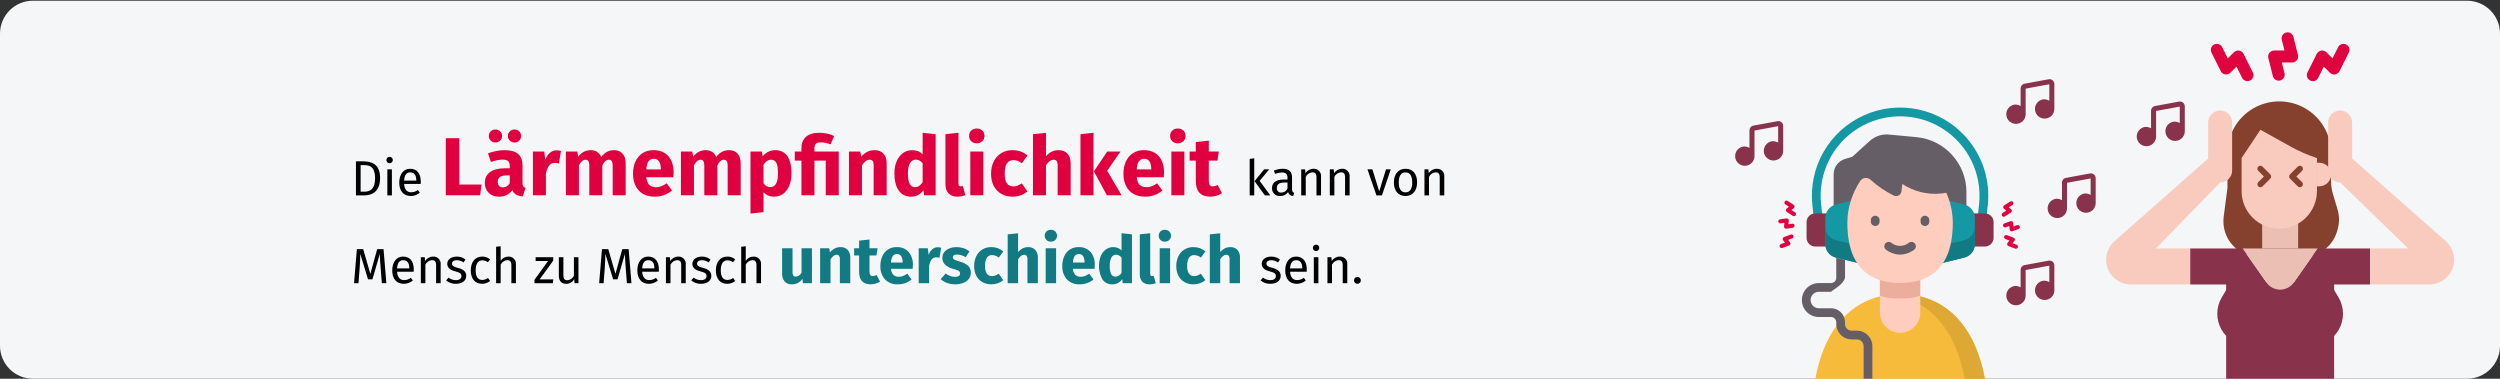 <?xml version="1.0" encoding="UTF-8"?>
<svg xmlns="http://www.w3.org/2000/svg" xmlns:xlink="http://www.w3.org/1999/xlink" width="911px" height="138px" viewBox="0 0 911 138" version="1.1">
  <rect x="0" y="0" width="911" height="138" fill="#333333" stroke="none"/>
  <title>laermbelastung-individuelle-laermbelastung</title>
  <g id="Page-1" stroke="none" stroke-width="1" fill="none" fill-rule="evenodd">
    <g id="vorlage" transform="translate(1, -51323)" fill-rule="nonzero">
      <g id="laermbelastung-individuelle-laermbelastung" transform="translate(-1, 51323.261)">
        <path d="M911,12 L911,125.743 C911,132.37 905.627,137.741 899,137.743 L12,137.743 C8.817,137.743 5.764,136.48 3.514,134.229 C1.263,131.979 0,128.926 0,125.743 L0,12 C0,8.817 1.263,5.764 3.514,3.514 C5.764,1.263 8.817,0 12,0 L899,0 C905.627,0.002 911,5.373 911,12 L911,12 Z" id="Path" fill="#F5F6F7"></path>
        <g id="Group" transform="translate(129.016, 45.895)">
          <path d="M9.489,18.781 C9.489,23.841 6.338,25.046 3.655,25.046 L0.685,25.046 L0.685,12.641 L3.277,12.641 C6.446,12.641 9.489,13.631 9.489,18.781 Z M2.394,14.009 L2.394,23.695 L3.781,23.695 C5.726,23.695 7.67,22.867 7.67,18.78 C7.67,14.585 5.636,14.009 3.655,14.009 L2.394,14.009 Z" id="Shape" fill="#010000"></path>
          <path d="M14.112,12.136 C14.123,12.607 13.849,13.039 13.417,13.228 C12.985,13.417 12.482,13.326 12.143,12.998 C11.804,12.669 11.698,12.169 11.873,11.732 C12.048,11.294 12.471,11.006 12.942,11.002 C13.252,10.983 13.555,11.095 13.778,11.311 C14,11.526 14.122,11.826 14.112,12.136 L14.112,12.136 Z M13.789,25.046 L12.132,25.046 L12.132,15.557 L13.789,15.557 L13.789,25.046 Z" id="Shape" fill="#010000"></path>
          <path d="M24.284,20.869 L18.234,20.869 C18.396,23.066 19.422,23.911 20.791,23.911 C21.682,23.918 22.551,23.627 23.257,23.083 L23.977,24.073 C23.046,24.845 21.874,25.265 20.665,25.262 C18.018,25.262 16.469,23.407 16.469,20.4 C16.469,17.447 17.964,15.34 20.413,15.34 C22.969,15.34 24.32,17.123 24.32,20.022 C24.32,20.347 24.302,20.653 24.284,20.869 Z M22.681,19.536 C22.681,17.682 21.943,16.656 20.449,16.656 C19.188,16.656 18.36,17.538 18.234,19.645 L22.681,19.645 L22.681,19.536 Z" id="Shape" fill="#010000"></path>
          <path d="M328.029,25.046 L326.373,25.046 L326.373,11.74 L328.029,11.542 L328.029,25.046 Z M329.992,19.752 L333.882,25.046 L331.902,25.046 L328.139,19.861 L331.632,15.557 L333.486,15.557 L329.992,19.752 Z" id="Shape" fill="#010000"></path>
          <path d="M342.593,24.11 L342.215,25.262 C341.345,25.265 340.583,24.681 340.36,23.84 C339.73,24.774 338.659,25.313 337.533,25.262 C336.738,25.34 335.948,25.069 335.368,24.52 C334.788,23.971 334.474,23.198 334.508,22.4 C334.508,20.364 336.039,19.267 338.686,19.267 L340.144,19.267 L340.144,18.565 C340.144,17.196 339.478,16.692 338.163,16.692 C337.29,16.727 336.428,16.897 335.606,17.196 L335.192,15.989 C336.237,15.577 337.347,15.357 338.47,15.341 C340.756,15.341 341.801,16.512 341.801,18.492 L341.801,22.831 C341.801,23.659 342.106,23.93 342.593,24.11 Z M340.144,22.543 L340.144,20.364 L338.902,20.364 C337.156,20.364 336.273,21.013 336.273,22.309 C336.203,22.767 336.351,23.232 336.671,23.567 C336.992,23.902 337.45,24.069 337.911,24.02 C338.883,24.017 339.761,23.436 340.144,22.543 L340.144,22.543 Z" id="Shape" fill="#010000"></path>
          <path d="M352.367,18.24 L352.367,25.046 L350.71,25.046 L350.71,18.474 C350.71,17.052 350.134,16.638 349.216,16.638 C348.165,16.711 347.239,17.353 346.803,18.312 L346.803,25.046 L345.147,25.046 L345.147,15.557 L346.569,15.557 L346.713,16.962 C347.338,15.96 348.432,15.349 349.612,15.341 C350.384,15.289 351.139,15.583 351.671,16.143 C352.204,16.704 352.459,17.473 352.367,18.24 L352.367,18.24 Z" id="Path" fill="#010000"></path>
          <path d="M362.789,18.24 L362.789,25.046 L361.132,25.046 L361.132,18.474 C361.132,17.052 360.556,16.638 359.638,16.638 C358.587,16.711 357.661,17.353 357.225,18.312 L357.225,25.046 L355.568,25.046 L355.568,15.557 L356.991,15.557 L357.135,16.962 C357.759,15.96 358.854,15.349 360.034,15.341 C360.806,15.289 361.561,15.583 362.093,16.143 C362.626,16.704 362.881,17.473 362.789,18.24 L362.789,18.24 Z" id="Path" fill="#010000"></path>
          <polygon id="Path" fill="#010000" points="374.561 25.046 372.562 25.046 369.284 15.557 371.085 15.557 373.57 23.57 376.036 15.557 377.783 15.557"></polygon>
          <path d="M387.377,20.293 C387.377,23.228 385.828,25.262 383.146,25.262 C380.444,25.262 378.914,23.318 378.914,20.311 C378.914,17.376 380.463,15.341 383.163,15.341 C385.863,15.341 387.377,17.285 387.377,20.293 Z M380.696,20.311 C380.696,22.778 381.561,23.93 383.146,23.93 C384.73,23.93 385.594,22.778 385.594,20.293 C385.594,17.826 384.729,16.674 383.163,16.674 C381.579,16.674 380.696,17.826 380.696,20.311 L380.696,20.311 Z" id="Shape" fill="#010000"></path>
          <path d="M397.277,18.24 L397.277,25.046 L395.62,25.046 L395.62,18.474 C395.62,17.052 395.044,16.638 394.126,16.638 C393.076,16.711 392.149,17.353 391.713,18.312 L391.713,25.046 L390.057,25.046 L390.057,15.557 L391.479,15.557 L391.623,16.962 C392.248,15.96 393.342,15.349 394.522,15.341 C395.294,15.289 396.049,15.583 396.581,16.143 C397.114,16.704 397.369,17.473 397.277,18.24 Z" id="Path" fill="#010000"></path>
          <path d="M11.775,57.046 L10.119,57.046 L9.688,51.446 C9.525,49.502 9.399,47.413 9.381,46.386 L6.698,55.641 L5.096,55.641 L2.269,46.369 C2.269,47.827 2.179,49.753 2.035,51.572 L1.621,57.045 L0,57.045 L1.026,44.64 L3.331,44.64 L5.941,53.66 L8.427,44.64 L10.749,44.64 L11.775,57.046 Z" id="Path" fill="#010000"></path>
          <path d="M21.729,52.869 L15.678,52.869 C15.841,55.066 16.867,55.911 18.235,55.911 C19.127,55.918 19.995,55.627 20.702,55.083 L21.422,56.073 C20.491,56.845 19.319,57.265 18.11,57.262 C15.463,57.262 13.914,55.407 13.914,52.4 C13.914,49.447 15.408,47.34 17.858,47.34 C20.414,47.34 21.765,49.123 21.765,52.022 C21.765,52.347 21.746,52.653 21.729,52.869 Z M20.126,51.536 C20.126,49.682 19.388,48.656 17.894,48.656 C16.633,48.656 15.805,49.538 15.679,51.645 L20.126,51.645 L20.126,51.536 Z" id="Shape" fill="#010000"></path>
          <path d="M31.557,50.24 L31.557,57.046 L29.899,57.046 L29.899,50.474 C29.899,49.052 29.323,48.638 28.405,48.638 C27.355,48.711 26.429,49.353 25.992,50.312 L25.992,57.046 L24.336,57.046 L24.336,47.557 L25.759,47.557 L25.902,48.962 C26.527,47.96 27.621,47.349 28.802,47.341 C29.573,47.289 30.328,47.583 30.861,48.143 C31.393,48.704 31.649,49.473 31.557,50.24 L31.557,50.24 Z" id="Path" fill="#010000"></path>
          <path d="M40.609,48.421 L39.907,49.466 C39.186,48.953 38.326,48.67 37.44,48.656 C36.36,48.656 35.694,49.142 35.694,49.898 C35.694,50.672 36.198,51.032 37.728,51.428 C39.728,51.933 40.88,52.725 40.88,54.381 C40.88,56.361 39.062,57.262 37.135,57.262 C35.828,57.308 34.55,56.865 33.552,56.02 L34.434,55.012 C35.194,55.608 36.132,55.932 37.099,55.93 C38.341,55.93 39.134,55.39 39.134,54.49 C39.134,53.553 38.665,53.193 36.829,52.708 C34.776,52.167 33.966,51.285 33.966,49.953 C33.966,48.44 35.424,47.341 37.387,47.341 C38.554,47.317 39.693,47.699 40.609,48.421 Z" id="Path" fill="#010000"></path>
          <path d="M49.574,48.367 L48.782,49.412 C48.203,48.953 47.485,48.705 46.747,48.709 C45.253,48.709 44.316,49.88 44.316,52.347 C44.316,54.831 45.253,55.858 46.747,55.858 C47.496,55.844 48.222,55.592 48.818,55.138 L49.574,56.218 C48.762,56.898 47.735,57.268 46.675,57.262 C44.118,57.262 42.534,55.443 42.534,52.383 C42.534,49.357 44.1,47.341 46.675,47.341 C47.736,47.306 48.772,47.672 49.574,48.367 L49.574,48.367 Z" id="Path" fill="#010000"></path>
          <path d="M58.988,50.24 L58.988,57.046 L57.331,57.046 L57.331,50.474 C57.331,49.052 56.72,48.638 55.819,48.638 C54.782,48.721 53.868,49.353 53.424,50.294 L53.424,57.046 L51.768,57.046 L51.768,43.758 L53.424,43.578 L53.424,48.871 C54.048,47.926 55.101,47.353 56.234,47.341 C57.004,47.295 57.755,47.591 58.286,48.15 C58.817,48.709 59.074,49.474 58.988,50.24 Z" id="Path" fill="#010000"></path>
          <polygon id="Path" fill="#010000" points="72.577 48.818 67.625 55.659 72.631 55.659 72.433 57.046 65.753 57.046 65.753 55.804 70.686 48.962 66.167 48.962 66.167 47.557 72.577 47.557"></polygon>
          <path d="M81.774,57.046 L80.353,57.046 L80.227,55.57 C79.651,56.656 78.502,57.315 77.273,57.262 C75.617,57.262 74.627,56.218 74.627,54.364 L74.627,47.557 L76.283,47.557 L76.283,54.183 C76.283,55.48 76.715,55.966 77.741,55.966 C78.771,55.889 79.68,55.263 80.118,54.327 L80.118,47.557 L81.774,47.557 L81.774,57.046 Z" id="Path" fill="#010000"></path>
          <path d="M101.089,57.046 L99.433,57.046 L99,51.446 C98.839,49.502 98.713,47.413 98.694,46.386 L96.012,55.641 L94.409,55.641 L91.582,46.369 C91.582,47.827 91.492,49.753 91.349,51.572 L90.934,57.045 L89.314,57.045 L90.34,44.64 L92.645,44.64 L95.256,53.66 L97.74,44.64 L100.063,44.64 L101.089,57.046 Z" id="Path" fill="#010000"></path>
          <path d="M111.042,52.869 L104.992,52.869 C105.154,55.066 106.18,55.911 107.549,55.911 C108.44,55.918 109.309,55.627 110.015,55.083 L110.735,56.073 C109.804,56.845 108.632,57.265 107.423,57.262 C104.776,57.262 103.228,55.407 103.228,52.4 C103.228,49.447 104.722,47.34 107.171,47.34 C109.728,47.34 111.078,49.123 111.078,52.022 C111.078,52.347 111.06,52.653 111.042,52.869 Z M109.439,51.536 C109.439,49.682 108.701,48.656 107.207,48.656 C105.946,48.656 105.118,49.538 104.992,51.645 L109.439,51.645 L109.439,51.536 Z" id="Shape" fill="#010000"></path>
          <path d="M120.87,50.24 L120.87,57.046 L119.213,57.046 L119.213,50.474 C119.213,49.052 118.637,48.638 117.719,48.638 C116.668,48.711 115.743,49.353 115.307,50.312 L115.307,57.046 L113.649,57.046 L113.649,47.557 L115.072,47.557 L115.216,48.962 C115.841,47.961 116.935,47.349 118.115,47.341 C118.887,47.289 119.642,47.583 120.174,48.143 C120.707,48.704 120.962,49.473 120.87,50.24 L120.87,50.24 Z" id="Path" fill="#010000"></path>
          <path d="M129.923,48.421 L129.221,49.466 C128.499,48.953 127.639,48.67 126.754,48.656 C125.674,48.656 125.008,49.142 125.008,49.898 C125.008,50.672 125.512,51.032 127.042,51.428 C129.041,51.933 130.193,52.725 130.193,54.381 C130.193,56.361 128.375,57.262 126.448,57.262 C125.141,57.308 123.863,56.865 122.865,56.02 L123.747,55.012 C124.507,55.608 125.446,55.932 126.412,55.93 C127.654,55.93 128.447,55.39 128.447,54.49 C128.447,53.553 127.978,53.193 126.143,52.708 C124.09,52.167 123.279,51.285 123.279,49.953 C123.279,48.44 124.737,47.341 126.7,47.341 C127.867,47.317 129.006,47.699 129.923,48.421 L129.923,48.421 Z" id="Path" fill="#010000"></path>
          <path d="M138.888,48.367 L138.096,49.412 C137.517,48.953 136.799,48.705 136.061,48.709 C134.566,48.709 133.63,49.88 133.63,52.347 C133.63,54.831 134.566,55.858 136.061,55.858 C136.81,55.844 137.535,55.592 138.132,55.138 L138.888,56.218 C138.076,56.898 137.049,57.267 135.989,57.262 C133.432,57.262 131.848,55.443 131.848,52.383 C131.848,49.357 133.414,47.341 135.989,47.341 C137.05,47.306 138.085,47.672 138.888,48.367 Z" id="Path" fill="#010000"></path>
          <path d="M148.302,50.24 L148.302,57.046 L146.644,57.046 L146.644,50.474 C146.644,49.052 146.033,48.638 145.133,48.638 C144.096,48.721 143.182,49.353 142.738,50.294 L142.738,57.046 L141.081,57.046 L141.081,43.758 L142.738,43.578 L142.738,48.871 C143.362,47.926 144.415,47.353 145.547,47.341 C146.317,47.295 147.068,47.59 147.599,48.15 C148.13,48.709 148.388,49.474 148.302,50.24 Z" id="Path" fill="#010000"></path>
          <path d="M166.857,57.046 L163.568,57.046 L163.4,55.438 C162.554,56.739 161.088,57.504 159.536,57.454 C158.537,57.524 157.561,57.135 156.884,56.398 C156.239,55.554 155.919,54.506 155.984,53.447 L155.984,44.302 L159.776,44.302 L159.776,52.966 C159.733,53.423 159.838,53.881 160.077,54.274 C160.309,54.536 160.651,54.674 161,54.646 C161.912,54.573 162.707,54 163.065,53.158 L163.065,44.302 L166.857,44.302 L166.857,57.046 Z" id="Path" fill="#117A83"></path>
          <path d="M179.888,44.903 C180.553,45.691 180.888,46.705 180.824,47.735 L180.824,57.046 L177.032,57.046 L177.032,48.382 C177.077,47.917 176.971,47.451 176.732,47.05 C176.507,46.791 176.174,46.653 175.832,46.678 C175.064,46.678 174.328,47.23 173.624,48.334 L173.624,57.046 L169.832,57.046 L169.832,44.302 L173.144,44.302 L173.409,45.814 C173.894,45.221 174.494,44.731 175.172,44.374 C175.832,44.047 176.56,43.883 177.296,43.894 C178.265,43.84 179.21,44.208 179.888,44.903 Z" id="Path" fill="#117A83"></path>
          <path d="M191.672,56.447 C191.176,56.781 190.629,57.032 190.052,57.19 C189.455,57.363 188.837,57.453 188.216,57.454 C185.432,57.438 184.04,55.902 184.039,52.846 L184.039,46.943 L182.239,46.943 L182.239,44.302 L184.039,44.302 L184.039,41.542 L187.831,41.11 L187.831,44.302 L190.76,44.302 L190.352,46.942 L187.831,46.942 L187.831,52.798 C187.794,53.241 187.895,53.686 188.119,54.07 C188.342,54.34 188.683,54.483 189.031,54.454 C189.515,54.439 189.987,54.299 190.399,54.046 L191.672,56.447 Z" id="Path" fill="#117A83"></path>
          <path d="M203.552,51.79 L195.655,51.79 C195.682,52.627 196.005,53.426 196.567,54.046 C197.126,54.505 197.838,54.737 198.56,54.695 C199.068,54.695 199.573,54.601 200.048,54.419 C200.599,54.196 201.123,53.91 201.607,53.566 L203.167,55.678 C201.769,56.831 200.012,57.459 198.2,57.455 C196.425,57.569 194.69,56.903 193.448,55.631 C192.292,54.269 191.7,52.518 191.791,50.735 C191.772,49.535 192.009,48.344 192.488,47.243 C193.376,45.145 195.467,43.813 197.744,43.894 C199.368,43.806 200.948,44.439 202.064,45.623 C203.171,46.969 203.728,48.683 203.624,50.423 C203.627,50.88 203.603,51.336 203.552,51.79 L203.552,51.79 Z M199.903,49.342 C199.871,47.39 199.183,46.414 197.84,46.414 C197.244,46.386 196.672,46.656 196.315,47.134 C195.884,47.852 195.655,48.673 195.655,49.51 L199.903,49.51 L199.903,49.342 Z" id="Shape" fill="#117A83"></path>
          <path d="M213.944,44.111 L213.344,47.782 C212.967,47.685 212.581,47.628 212.191,47.614 C211.526,47.575 210.884,47.866 210.476,48.394 C210.007,49.101 209.692,49.898 209.552,50.735 L209.552,57.046 L205.76,57.046 L205.76,44.302 L209.071,44.302 L209.384,46.774 C209.621,45.975 210.073,45.257 210.691,44.698 C211.235,44.21 211.941,43.941 212.672,43.943 C213.102,43.938 213.53,43.994 213.944,44.111 L213.944,44.111 Z" id="Path" fill="#117A83"></path>
          <path d="M222.151,44.302 C222.919,44.557 223.634,44.947 224.264,45.454 L222.871,47.59 C221.939,46.967 220.848,46.626 219.728,46.606 C219.332,46.582 218.937,46.669 218.588,46.858 C218.336,47.003 218.184,47.275 218.191,47.566 C218.182,47.777 218.245,47.985 218.371,48.155 C218.577,48.363 218.827,48.523 219.103,48.622 C219.66,48.847 220.229,49.039 220.808,49.198 C221.9,49.459 222.915,49.973 223.772,50.698 C224.443,51.374 224.796,52.303 224.743,53.254 C224.761,54.066 224.498,54.858 223.999,55.498 C223.464,56.159 222.758,56.661 221.959,56.95 C221.039,57.297 220.062,57.467 219.079,57.454 C218.061,57.464 217.05,57.293 216.092,56.95 C215.226,56.647 214.43,56.174 213.751,55.558 L215.6,53.494 C216.553,54.284 217.747,54.724 218.984,54.742 C219.456,54.768 219.927,54.659 220.34,54.43 C220.654,54.246 220.843,53.906 220.832,53.542 C220.846,53.288 220.779,53.036 220.64,52.822 C220.439,52.596 220.183,52.427 219.896,52.33 C219.323,52.111 218.738,51.922 218.144,51.766 C217.082,51.511 216.105,50.981 215.312,50.229 C214.687,49.571 214.349,48.69 214.375,47.782 C214.368,47.071 214.591,46.376 215.012,45.802 C215.483,45.182 216.113,44.701 216.835,44.411 C217.706,44.051 218.642,43.875 219.583,43.894 C220.456,43.888 221.324,44.026 222.151,44.302 L222.151,44.302 Z" id="Path" fill="#117A83"></path>
          <path d="M234.583,44.279 C235.312,44.549 235.986,44.947 236.575,45.455 L234.944,47.71 C234.26,47.145 233.407,46.824 232.52,46.798 C231.761,46.754 231.033,47.109 230.6,47.735 C230.095,48.658 229.87,49.709 229.952,50.758 C229.864,51.755 230.09,52.754 230.6,53.614 C231.05,54.183 231.748,54.497 232.472,54.454 C232.873,54.46 233.272,54.39 233.648,54.25 C234.09,54.068 234.516,53.847 234.919,53.59 L236.576,55.943 C235.364,56.932 233.844,57.467 232.28,57.455 C231.106,57.485 229.945,57.199 228.92,56.627 C227.98,56.08 227.221,55.271 226.736,54.298 C226.202,53.205 225.939,51.999 225.968,50.783 C225.944,49.547 226.207,48.323 226.736,47.207 C227.216,46.202 227.974,45.357 228.92,44.77 C229.911,44.173 231.051,43.869 232.208,43.894 C233.016,43.883 233.82,44.013 234.583,44.279 L234.583,44.279 Z" id="Path" fill="#117A83"></path>
          <path d="M248.239,44.903 C248.904,45.691 249.24,46.705 249.176,47.735 L249.176,57.046 L245.384,57.046 L245.384,48.382 C245.429,47.916 245.32,47.447 245.071,47.05 C244.849,46.795 244.521,46.658 244.184,46.678 C243.415,46.678 242.679,47.222 241.976,48.31 L241.976,57.046 L238.184,57.046 L238.184,39.239 L241.976,38.854 L241.976,45.67 C242.446,45.124 243.016,44.672 243.656,44.338 C244.276,44.036 244.958,43.884 245.648,43.894 C246.617,43.84 247.562,44.208 248.239,44.903 L248.239,44.903 Z" id="Path" fill="#117A83"></path>
          <path d="M255.524,38.195 C256.371,39.052 256.371,40.432 255.524,41.29 C255.088,41.703 254.504,41.924 253.904,41.903 C253.307,41.925 252.726,41.704 252.296,41.29 C251.463,40.426 251.463,39.059 252.296,38.195 C252.726,37.781 253.307,37.559 253.904,37.582 C254.504,37.561 255.088,37.782 255.524,38.195 L255.524,38.195 Z M255.824,44.302 L255.824,57.046 L252.032,57.046 L252.032,44.302 L255.824,44.302 Z" id="Shape" fill="#117A83"></path>
          <path d="M269.839,51.79 L261.942,51.79 C261.969,52.627 262.292,53.426 262.854,54.046 C263.413,54.505 264.125,54.737 264.847,54.695 C265.356,54.695 265.86,54.601 266.335,54.419 C266.886,54.196 267.41,53.91 267.895,53.566 L269.455,55.678 C268.057,56.831 266.299,57.459 264.487,57.455 C262.713,57.569 260.977,56.903 259.735,55.631 C258.58,54.269 257.987,52.518 258.079,50.735 C258.06,49.535 258.297,48.344 258.775,47.243 C259.663,45.145 261.754,43.813 264.031,43.894 C265.655,43.806 267.236,44.439 268.351,45.623 C269.458,46.969 270.016,48.683 269.911,50.423 C269.915,50.88 269.891,51.336 269.839,51.79 L269.839,51.79 Z M266.19,49.342 C266.158,47.39 265.47,46.414 264.127,46.414 C263.531,46.386 262.959,46.656 262.603,47.134 C262.171,47.852 261.943,48.673 261.943,49.51 L266.191,49.51 L266.19,49.342 Z" id="Shape" fill="#117A83"></path>
          <path d="M283.471,39.239 L283.471,57.046 L280.111,57.046 L279.919,55.558 C279.119,56.772 277.749,57.489 276.295,57.454 C274.854,57.526 273.481,56.833 272.683,55.63 C271.272,53.024 271.057,49.935 272.095,47.158 C272.473,46.204 273.109,45.373 273.931,44.758 C274.721,44.183 275.677,43.879 276.655,43.894 C277.785,43.86 278.879,44.294 279.679,45.094 L279.679,38.83 L283.471,39.239 Z M279.679,53.23 L279.679,47.735 C279.423,47.409 279.11,47.132 278.755,46.918 C278.428,46.739 278.06,46.648 277.687,46.655 C276.989,46.65 276.345,47.028 276.007,47.638 C275.527,48.571 275.312,49.616 275.382,50.662 C275.3,51.731 275.485,52.804 275.923,53.782 C276.231,54.345 276.829,54.688 277.47,54.67 C278.415,54.631 279.263,54.079 279.679,53.23 L279.679,53.23 Z" id="Shape" fill="#117A83"></path>
          <path d="M287.25,56.506 C286.594,55.765 286.262,54.793 286.326,53.806 L286.326,39.239 L290.118,38.831 L290.118,53.663 C290.118,54.19 290.334,54.454 290.766,54.455 C290.98,54.457 291.192,54.416 291.39,54.335 L292.134,57.022 C291.402,57.319 290.619,57.466 289.83,57.455 C288.876,57.511 287.941,57.167 287.25,56.506 L287.25,56.506 Z" id="Path" fill="#117A83"></path>
          <path d="M297.066,38.195 C297.914,39.052 297.914,40.432 297.066,41.29 C296.63,41.703 296.047,41.924 295.446,41.903 C294.849,41.925 294.269,41.704 293.838,41.29 C293.006,40.426 293.006,39.059 293.838,38.195 C294.269,37.781 294.849,37.559 295.446,37.582 C296.047,37.561 296.63,37.782 297.066,38.195 Z M297.366,44.302 L297.366,57.046 L293.574,57.046 L293.574,44.302 L297.366,44.302 Z" id="Shape" fill="#117A83"></path>
          <path d="M308.237,44.279 C308.966,44.549 309.641,44.947 310.229,45.455 L308.598,47.71 C307.914,47.145 307.061,46.824 306.174,46.798 C305.414,46.754 304.687,47.109 304.254,47.735 C303.749,48.659 303.524,49.709 303.605,50.758 C303.517,51.755 303.744,52.754 304.254,53.615 C304.703,54.183 305.402,54.497 306.126,54.455 C306.527,54.46 306.926,54.391 307.302,54.251 C307.744,54.068 308.169,53.847 308.573,53.591 L310.229,55.943 C309.018,56.933 307.498,57.467 305.933,57.455 C304.759,57.485 303.599,57.199 302.574,56.627 C301.634,56.08 300.875,55.271 300.39,54.299 C299.856,53.205 299.593,51.999 299.621,50.783 C299.597,49.547 299.86,48.323 300.39,47.207 C300.87,46.202 301.628,45.357 302.574,44.77 C303.565,44.173 304.705,43.87 305.861,43.894 C306.67,43.883 307.474,44.013 308.237,44.279 L308.237,44.279 Z" id="Path" fill="#117A83"></path>
          <path d="M321.894,44.903 C322.559,45.691 322.894,46.705 322.83,47.735 L322.83,57.046 L319.038,57.046 L319.038,48.382 C319.084,47.916 318.974,47.447 318.726,47.05 C318.503,46.795 318.176,46.658 317.838,46.678 C317.07,46.678 316.334,47.222 315.63,48.31 L315.63,57.046 L311.838,57.046 L311.838,39.239 L315.63,38.854 L315.63,45.67 C316.1,45.124 316.671,44.672 317.31,44.338 C317.93,44.036 318.613,43.884 319.302,43.894 C320.271,43.84 321.216,44.208 321.894,44.903 L321.894,44.903 Z" id="Path" fill="#117A83"></path>
          <path d="M337.394,48.421 L336.692,49.466 C335.97,48.953 335.11,48.67 334.225,48.656 C333.145,48.656 332.479,49.142 332.479,49.898 C332.479,50.672 332.983,51.032 334.513,51.428 C336.512,51.933 337.664,52.725 337.664,54.381 C337.664,56.361 335.846,57.262 333.919,57.262 C332.612,57.308 331.335,56.865 330.336,56.02 L331.218,55.012 C331.978,55.608 332.917,55.932 333.883,55.93 C335.125,55.93 335.918,55.39 335.918,54.49 C335.918,53.553 335.45,53.193 333.614,52.708 C331.561,52.167 330.75,51.285 330.75,49.953 C330.75,48.44 332.208,47.341 334.171,47.341 C335.338,47.317 336.477,47.699 337.394,48.421 L337.394,48.421 Z" id="Path" fill="#010000"></path>
          <path d="M347.133,52.869 L341.083,52.869 C341.245,55.066 342.271,55.911 343.639,55.911 C344.531,55.918 345.4,55.627 346.106,55.083 L346.826,56.073 C345.895,56.845 344.723,57.265 343.514,57.262 C340.867,57.262 339.318,55.407 339.318,52.4 C339.318,49.447 340.813,47.34 343.262,47.34 C345.818,47.34 347.169,49.123 347.169,52.022 C347.169,52.347 347.15,52.653 347.133,52.869 Z M345.53,51.536 C345.53,49.682 344.792,48.656 343.298,48.656 C342.037,48.656 341.209,49.538 341.083,51.645 L345.53,51.645 L345.53,51.536 Z" id="Shape" fill="#010000"></path>
          <path d="M351.721,44.136 C351.732,44.607 351.457,45.039 351.025,45.228 C350.593,45.417 350.09,45.326 349.751,44.998 C349.413,44.669 349.306,44.169 349.482,43.732 C349.657,43.294 350.079,43.006 350.551,43.002 C350.86,42.983 351.163,43.095 351.386,43.311 C351.609,43.526 351.73,43.826 351.721,44.136 L351.721,44.136 Z M351.397,57.046 L349.74,57.046 L349.74,47.557 L351.397,47.557 L351.397,57.046 Z" id="Shape" fill="#010000"></path>
          <path d="M361.929,50.24 L361.929,57.046 L360.272,57.046 L360.272,50.474 C360.272,49.052 359.695,48.638 358.777,48.638 C357.727,48.711 356.801,49.353 356.365,50.312 L356.365,57.046 L354.708,57.046 L354.708,47.557 L356.131,47.557 L356.274,48.962 C356.899,47.961 357.993,47.349 359.174,47.341 C359.945,47.289 360.7,47.583 361.233,48.143 C361.765,48.704 362.021,49.473 361.929,50.24 L361.929,50.24 Z" id="Path" fill="#010000"></path>
          <path d="M366.877,56.002 C366.882,56.693 366.325,57.257 365.634,57.262 C364.943,57.267 364.379,56.711 364.374,56.02 C364.369,55.328 364.925,54.764 365.616,54.759 C365.949,54.754 366.27,54.882 366.507,55.116 C366.744,55.35 366.878,55.669 366.877,56.002 L366.877,56.002 Z" id="Path" fill="#010000"></path>
          <path d="M45.944,25 L46.454,21.1 L38.354,21.1 L38.354,4.21 L33.434,4.21 L33.434,25 L45.944,25 Z M51.524,5.77 C52.204,5.77 52.779,5.54 53.249,5.08 C53.719,4.62 53.954,4.06 53.954,3.4 C53.954,2.74 53.719,2.18 53.249,1.72 C52.779,1.26 52.204,1.03 51.524,1.03 C50.844,1.03 50.269,1.26 49.799,1.72 C49.329,2.18 49.094,2.74 49.094,3.4 C49.094,4.06 49.329,4.62 49.799,5.08 C50.269,5.54 50.844,5.77 51.524,5.77 Z M58.454,5.77 C59.154,5.77 59.734,5.54 60.194,5.08 C60.654,4.62 60.884,4.06 60.884,3.4 C60.884,2.74 60.654,2.18 60.194,1.72 C59.734,1.26 59.154,1.03 58.454,1.03 C57.794,1.03 57.229,1.26 56.759,1.72 C56.289,2.18 56.054,2.74 56.054,3.4 C56.054,4.06 56.289,4.62 56.759,5.08 C57.229,5.54 57.794,5.77 58.454,5.77 Z M52.844,25.51 C55.004,25.51 56.604,24.71 57.644,23.11 C57.984,23.87 58.464,24.425 59.084,24.775 C59.704,25.125 60.504,25.34 61.484,25.42 L61.484,25.42 L62.474,22.33 C62.094,22.19 61.819,21.98 61.649,21.7 C61.479,21.42 61.394,20.98 61.394,20.38 L61.394,20.38 L61.394,14.2 C61.394,12.32 60.864,10.91 59.804,9.97 C58.744,9.03 57.074,8.56 54.794,8.56 C53.894,8.56 52.919,8.66 51.869,8.86 C50.819,9.06 49.794,9.35 48.794,9.73 L48.794,9.73 L49.874,12.85 C50.654,12.59 51.414,12.385 52.154,12.235 C52.894,12.085 53.524,12.01 54.044,12.01 C55.044,12.01 55.744,12.185 56.144,12.535 C56.544,12.885 56.744,13.53 56.744,14.47 L56.744,14.47 L56.744,15.16 L55.124,15.16 C52.704,15.16 50.854,15.62 49.574,16.54 C48.294,17.46 47.654,18.79 47.654,20.53 C47.654,22.01 48.124,23.21 49.064,24.13 C50.004,25.05 51.264,25.51 52.844,25.51 Z M54.224,22.12 C53.644,22.12 53.189,21.945 52.859,21.595 C52.529,21.245 52.364,20.75 52.364,20.11 C52.364,19.31 52.629,18.72 53.159,18.34 C53.689,17.96 54.494,17.77 55.574,17.77 L55.574,17.77 L56.744,17.77 L56.744,20.59 C56.144,21.61 55.304,22.12 54.224,22.12 Z M69.914,25 L69.914,17.11 C70.194,15.81 70.579,14.835 71.069,14.185 C71.559,13.535 72.274,13.21 73.214,13.21 C73.574,13.21 74.054,13.28 74.654,13.42 L74.654,13.42 L75.404,8.83 C74.924,8.69 74.394,8.62 73.814,8.62 C72.894,8.62 72.069,8.935 71.339,9.565 C70.609,10.195 70.064,11.06 69.704,12.16 L69.704,12.16 L69.314,9.07 L65.174,9.07 L65.174,25 L69.914,25 Z M81.944,25 L81.944,14.11 C82.304,13.43 82.679,12.915 83.069,12.565 C83.459,12.215 83.894,12.04 84.374,12.04 C85.274,12.04 85.724,12.75 85.724,14.17 L85.724,14.17 L85.724,25 L90.464,25 L90.464,14.11 C90.824,13.41 91.194,12.89 91.574,12.55 C91.954,12.21 92.394,12.04 92.894,12.04 C93.794,12.04 94.244,12.75 94.244,14.17 L94.244,14.17 L94.244,25 L98.984,25 L98.984,13.36 C98.984,11.86 98.604,10.685 97.844,9.835 C97.084,8.985 96.074,8.56 94.814,8.56 C93.814,8.56 92.929,8.765 92.159,9.175 C91.389,9.585 90.684,10.22 90.044,11.08 C89.744,10.28 89.269,9.66 88.619,9.22 C87.969,8.78 87.194,8.56 86.294,8.56 C85.334,8.56 84.479,8.755 83.729,9.145 C82.979,9.535 82.294,10.13 81.674,10.93 L81.674,10.93 L81.344,9.07 L77.204,9.07 L77.204,25 L81.944,25 Z M109.664,25.51 C111.944,25.51 114.014,24.77 115.874,23.29 L115.874,23.29 L113.924,20.65 C113.224,21.13 112.574,21.485 111.974,21.715 C111.374,21.945 110.754,22.06 110.114,22.06 C109.054,22.06 108.224,21.79 107.624,21.25 C107.024,20.71 106.644,19.77 106.484,18.43 L106.484,18.43 L116.354,18.43 C116.414,17.95 116.444,17.38 116.444,16.72 C116.444,14.16 115.794,12.16 114.494,10.72 C113.194,9.28 111.394,8.56 109.094,8.56 C107.534,8.56 106.194,8.935 105.074,9.685 C103.954,10.435 103.104,11.455 102.524,12.745 C101.944,14.035 101.654,15.49 101.654,17.11 C101.654,19.67 102.344,21.71 103.724,23.23 C105.104,24.75 107.084,25.51 109.664,25.51 Z M111.794,15.58 L106.484,15.58 C106.584,14.2 106.859,13.21 107.309,12.61 C107.759,12.01 108.394,11.71 109.214,11.71 C110.894,11.71 111.754,12.93 111.794,15.37 L111.794,15.37 L111.794,15.58 Z M123.854,25 L123.854,14.11 C124.214,13.43 124.589,12.915 124.979,12.565 C125.369,12.215 125.804,12.04 126.284,12.04 C127.184,12.04 127.634,12.75 127.634,14.17 L127.634,14.17 L127.634,25 L132.374,25 L132.374,14.11 C132.734,13.41 133.104,12.89 133.484,12.55 C133.864,12.21 134.304,12.04 134.804,12.04 C135.704,12.04 136.154,12.75 136.154,14.17 L136.154,14.17 L136.154,25 L140.894,25 L140.894,13.36 C140.894,11.86 140.514,10.685 139.754,9.835 C138.994,8.985 137.984,8.56 136.724,8.56 C135.724,8.56 134.839,8.765 134.069,9.175 C133.299,9.585 132.594,10.22 131.954,11.08 C131.654,10.28 131.179,9.66 130.529,9.22 C129.879,8.78 129.104,8.56 128.204,8.56 C127.244,8.56 126.389,8.755 125.639,9.145 C124.889,9.535 124.204,10.13 123.584,10.93 L123.584,10.93 L123.254,9.07 L119.114,9.07 L119.114,25 L123.854,25 Z M144.464,31.66 L149.204,31.15 L149.204,23.86 C150.184,24.96 151.474,25.51 153.074,25.51 C154.354,25.51 155.474,25.145 156.434,24.415 C157.394,23.685 158.129,22.675 158.639,21.385 C159.149,20.095 159.404,18.63 159.404,16.99 C159.404,14.33 158.914,12.26 157.934,10.78 C156.954,9.3 155.464,8.56 153.464,8.56 C152.624,8.56 151.804,8.745 151.004,9.115 C150.204,9.485 149.494,10.06 148.874,10.84 L148.874,10.84 L148.634,9.07 L144.464,9.07 L144.464,31.66 Z M151.634,22.03 C150.654,22.03 149.844,21.56 149.204,20.62 L149.204,20.62 L149.204,13.9 C149.564,13.3 149.979,12.84 150.449,12.52 C150.919,12.2 151.424,12.04 151.964,12.04 C152.804,12.04 153.434,12.405 153.854,13.135 C154.274,13.865 154.484,15.17 154.484,17.05 C154.484,20.37 153.534,22.03 151.634,22.03 Z M167.774,25 L167.774,12.37 L171.884,12.37 L171.884,25 L176.624,25 L176.624,9.07 L167.774,9.07 L167.774,7.87 C167.774,7.09 167.949,6.54 168.299,6.22 C168.649,5.9 169.284,5.74 170.204,5.74 C171.304,5.74 172.444,5.98 173.624,6.46 L173.624,6.46 L174.944,3.43 C173.304,2.63 171.544,2.23 169.664,2.23 C167.404,2.23 165.734,2.73 164.654,3.73 C163.574,4.73 163.034,6.05 163.034,7.69 L163.034,7.69 L163.034,9.07 L160.604,9.07 L160.604,12.37 L163.034,12.37 L163.034,25 L167.774,25 Z M185.084,25 L185.084,14.11 C185.964,12.73 186.884,12.04 187.844,12.04 C188.344,12.04 188.719,12.195 188.969,12.505 C189.219,12.815 189.344,13.37 189.344,14.17 L189.344,14.17 L189.344,25 L194.084,25 L194.084,13.36 C194.084,11.84 193.694,10.66 192.914,9.82 C192.134,8.98 191.054,8.56 189.674,8.56 C188.694,8.56 187.809,8.76 187.019,9.16 C186.229,9.56 185.494,10.16 184.814,10.96 L184.814,10.96 L184.484,9.07 L180.344,9.07 L180.344,25 L185.084,25 Z M202.964,25.51 C204.864,25.51 206.374,24.72 207.494,23.14 L207.494,23.14 L207.734,25 L211.934,25 L211.934,2.74 L207.194,2.23 L207.194,10.06 C206.194,9.06 204.934,8.56 203.414,8.56 C202.134,8.56 200.999,8.92 200.009,9.64 C199.019,10.36 198.254,11.36 197.714,12.64 C197.174,13.92 196.904,15.37 196.904,16.99 C196.904,19.63 197.419,21.71 198.449,23.23 C199.479,24.75 200.984,25.51 202.964,25.51 Z M204.434,22.03 C203.594,22.03 202.949,21.66 202.499,20.92 C202.049,20.18 201.824,18.88 201.824,17.02 C201.824,15.32 202.084,14.06 202.604,13.24 C203.124,12.42 203.824,12.01 204.704,12.01 C205.204,12.01 205.649,12.12 206.039,12.34 C206.429,12.56 206.814,12.9 207.194,13.36 L207.194,13.36 L207.194,20.23 C206.454,21.43 205.534,22.03 204.434,22.03 Z M219.884,25.51 C220.944,25.51 221.904,25.33 222.764,24.97 L222.764,24.97 L221.834,21.61 C221.594,21.71 221.334,21.76 221.054,21.76 C220.514,21.76 220.244,21.43 220.244,20.77 L220.244,20.77 L220.244,2.23 L215.504,2.74 L215.504,20.95 C215.504,22.41 215.889,23.535 216.659,24.325 C217.429,25.115 218.504,25.51 219.884,25.51 Z M226.904,6.07 C227.724,6.07 228.399,5.815 228.929,5.305 C229.459,4.795 229.724,4.15 229.724,3.37 C229.724,2.59 229.459,1.945 228.929,1.435 C228.399,0.925 227.724,0.67 226.904,0.67 C226.084,0.67 225.414,0.925 224.894,1.435 C224.374,1.945 224.114,2.59 224.114,3.37 C224.114,4.15 224.374,4.795 224.894,5.305 C225.414,5.815 226.084,6.07 226.904,6.07 Z M229.304,25 L229.304,9.07 L224.564,9.07 L224.564,25 L229.304,25 Z M240.014,25.51 C242.014,25.51 243.804,24.88 245.384,23.62 L245.384,23.62 L243.314,20.68 C242.694,21.06 242.164,21.335 241.724,21.505 C241.284,21.675 240.794,21.76 240.254,21.76 C239.234,21.76 238.454,21.41 237.914,20.71 C237.374,20.01 237.104,18.82 237.104,17.14 C237.104,15.4 237.374,14.14 237.914,13.36 C238.454,12.58 239.254,12.19 240.314,12.19 C241.334,12.19 242.344,12.57 243.344,13.33 L243.344,13.33 L245.384,10.51 C244.604,9.85 243.774,9.36 242.894,9.04 C242.014,8.72 241.024,8.56 239.924,8.56 C238.364,8.56 236.994,8.925 235.814,9.655 C234.634,10.385 233.724,11.4 233.084,12.7 C232.444,14 232.124,15.49 232.124,17.17 C232.124,18.85 232.444,20.315 233.084,21.565 C233.724,22.815 234.634,23.785 235.814,24.475 C236.994,25.165 238.394,25.51 240.014,25.51 Z M252.134,25 L252.134,14.08 C253.014,12.72 253.934,12.04 254.894,12.04 C255.374,12.04 255.744,12.195 256.004,12.505 C256.264,12.815 256.394,13.37 256.394,14.17 L256.394,14.17 L256.394,25 L261.134,25 L261.134,13.36 C261.134,11.84 260.744,10.66 259.964,9.82 C259.184,8.98 258.104,8.56 256.724,8.56 C255.804,8.56 254.974,8.745 254.234,9.115 C253.494,9.485 252.794,10.04 252.134,10.78 L252.134,10.78 L252.134,2.26 L247.394,2.74 L247.394,25 L252.134,25 Z M269.444,25 L269.444,2.23 L264.704,2.74 L264.704,25 L269.444,25 Z M279.674,25 L274.454,16.06 L279.284,9.07 L274.454,9.07 L269.594,16.3 L274.334,25 L279.674,25 Z M288.374,25.51 C290.654,25.51 292.724,24.77 294.584,23.29 L294.584,23.29 L292.634,20.65 C291.934,21.13 291.284,21.485 290.684,21.715 C290.084,21.945 289.464,22.06 288.824,22.06 C287.764,22.06 286.934,21.79 286.334,21.25 C285.734,20.71 285.354,19.77 285.194,18.43 L285.194,18.43 L295.064,18.43 C295.124,17.95 295.154,17.38 295.154,16.72 C295.154,14.16 294.504,12.16 293.204,10.72 C291.904,9.28 290.104,8.56 287.804,8.56 C286.244,8.56 284.904,8.935 283.784,9.685 C282.664,10.435 281.814,11.455 281.234,12.745 C280.654,14.035 280.364,15.49 280.364,17.11 C280.364,19.67 281.054,21.71 282.434,23.23 C283.814,24.75 285.794,25.51 288.374,25.51 Z M290.504,15.58 L285.194,15.58 C285.294,14.2 285.569,13.21 286.019,12.61 C286.469,12.01 287.104,11.71 287.924,11.71 C289.604,11.71 290.464,12.93 290.504,15.37 L290.504,15.37 L290.504,15.58 Z M300.164,6.07 C300.984,6.07 301.659,5.815 302.189,5.305 C302.719,4.795 302.984,4.15 302.984,3.37 C302.984,2.59 302.719,1.945 302.189,1.435 C301.659,0.925 300.984,0.67 300.164,0.67 C299.344,0.67 298.674,0.925 298.154,1.435 C297.634,1.945 297.374,2.59 297.374,3.37 C297.374,4.15 297.634,4.795 298.154,5.305 C298.674,5.815 299.344,6.07 300.164,6.07 Z M302.564,25 L302.564,9.07 L297.824,9.07 L297.824,25 L302.564,25 Z M311.954,25.51 C312.714,25.51 313.479,25.4 314.249,25.18 C315.019,24.96 315.694,24.65 316.274,24.25 L316.274,24.25 L314.684,21.25 C314.084,21.59 313.514,21.76 312.974,21.76 C312.454,21.76 312.074,21.6 311.834,21.28 C311.594,20.96 311.474,20.43 311.474,19.69 L311.474,19.69 L311.474,12.37 L314.624,12.37 L315.134,9.07 L311.474,9.07 L311.474,5.08 L306.734,5.62 L306.734,9.07 L304.484,9.07 L304.484,12.37 L306.734,12.37 L306.734,19.75 C306.734,23.57 308.474,25.49 311.954,25.51 Z" id="Lärmempfindlichkeit" fill="#E0003F"></path>
        </g>
        <g id="Group" transform="translate(632.281, 11.515)">
          <g transform="translate(135.19, 0)">
            <path d="M81.977,54.186 L81.977,44.097 C81.993,37.341 78.397,31.091 72.549,27.709 C66.7,24.326 59.49,24.326 53.641,27.709 C47.793,31.091 44.198,37.341 44.213,44.097 L44.213,56.711 L42.845,67.177 C42.36,70.887 43.497,74.626 45.965,77.438 C48.433,80.25 51.994,81.861 55.735,81.861 L71.684,81.861 C77.492,81.861 82.595,78.01 84.187,72.424 L84.368,71.79 C85.049,69.399 85.031,66.864 84.315,64.484 L82.706,59.128 C82.223,57.525 81.977,55.86 81.977,54.186 L81.977,54.186 Z" id="eedf6cc6-629a-4528-b455-1d551e24ec9d" fill="#86402E"></path>
            <polygon id="Path" fill="#88324C" points="96.206 78.773 96.206 91.893 83.086 91.893 83.086 108.624 83.086 126.228 43.736 126.228 43.736 108.624 43.736 91.893 30.616 91.893 30.616 78.773 49.756 78.773 63.416 98.283 77.076 78.773"></polygon>
            <path d="M45.917,32.863 L45.917,50.353 C45.919,51.513 45.459,52.625 44.639,53.445 C43.819,54.265 42.707,54.725 41.547,54.723 L18.137,78.773 L30.617,78.773 L30.617,91.893 L9.047,91.893 C6.374,91.894 3.837,90.712 2.118,88.665 C0.399,86.618 -0.326,83.916 0.137,81.283 C0.526,79.197 1.62,77.308 3.237,75.933 L37.177,45.983 L37.177,33.023 C37.139,30.909 38.586,29.057 40.647,28.583 C41.936,28.311 43.28,28.635 44.303,29.466 C45.326,30.297 45.919,31.545 45.917,32.863 L45.917,32.863 Z" id="Path" fill="#F9CBBF"></path>
            <path d="M126.817,82.853 C126.819,85.251 125.868,87.552 124.172,89.248 C122.476,90.944 120.175,91.895 117.777,91.893 L96.207,91.893 L96.207,78.773 L110.097,78.773 L85.277,54.723 C84.118,54.724 83.006,54.263 82.186,53.444 C81.366,52.624 80.906,51.512 80.907,50.353 L80.907,32.863 C80.906,31.543 81.5,30.294 82.526,29.463 C83.551,28.632 84.896,28.309 86.187,28.583 C88.245,29.058 89.689,30.911 89.647,33.023 L89.647,45.983 L123.757,76.083 C125.7,77.797 126.814,80.262 126.817,82.853 L126.817,82.853 Z" id="Path" fill="#F9CBBF"></path>
            <g transform="translate(38.153, 0)" fill="#DF0440" id="Path">
              <path d="M22.609,15.966 L20.976,9.434 C20.809,8.848 20.885,8.219 21.188,7.69 C21.588,7.031 22.302,6.627 23.074,6.625 L26.76,6.625 C26.778,6.625 26.794,6.617 26.805,6.603 C26.815,6.589 26.819,6.572 26.815,6.555 L25.856,2.717 C25.715,2.155 25.804,1.559 26.102,1.062 C26.4,0.565 26.884,0.206 27.447,0.066 L27.447,0.066 C28.618,-0.227 29.805,0.485 30.098,1.657 L31.731,8.188 C31.898,8.774 31.821,9.403 31.519,9.933 C31.119,10.592 30.404,10.996 29.633,10.998 L25.947,10.998 C25.929,10.998 25.913,11.006 25.902,11.02 C25.891,11.033 25.888,11.051 25.892,11.068 L26.851,14.906 C26.992,15.468 26.903,16.064 26.605,16.561 C26.306,17.058 25.823,17.416 25.26,17.557 L25.26,17.557 C24.698,17.698 24.102,17.609 23.605,17.311 C23.108,17.012 22.749,16.529 22.609,15.966 Z"></path>
              <path d="M36.192,17.557 L36.192,17.557 C35.112,17.017 34.675,15.704 35.215,14.624 L38.553,7.947 C38.887,7.229 39.567,6.733 40.352,6.633 C41.003,6.571 41.648,6.803 42.111,7.265 L44.284,9.438 C44.297,9.45 44.315,9.456 44.333,9.453 C44.351,9.45 44.366,9.439 44.375,9.423 L46.378,5.416 C46.637,4.897 47.092,4.503 47.642,4.32 C48.192,4.136 48.793,4.179 49.311,4.438 L49.311,4.438 C50.391,4.978 50.829,6.292 50.289,7.372 L46.951,14.048 C46.616,14.766 45.937,15.262 45.152,15.362 C44.5,15.424 43.855,15.193 43.392,14.73 L41.22,12.558 C41.207,12.545 41.188,12.539 41.17,12.542 C41.153,12.545 41.137,12.556 41.129,12.572 L39.126,16.579 C38.866,17.098 38.412,17.492 37.861,17.676 C37.311,17.859 36.711,17.816 36.192,17.557 L36.192,17.557 Z"></path>
              <path d="M11.395,16.58 L9.391,12.573 C9.383,12.556 9.368,12.545 9.35,12.542 C9.332,12.539 9.313,12.545 9.3,12.558 L7.218,14.64 C6.674,15.215 5.873,15.471 5.096,15.317 C4.458,15.17 3.92,14.747 3.627,14.162 L0.231,7.372 C-0.309,6.292 0.129,4.979 1.209,4.439 L1.209,4.439 C1.728,4.179 2.328,4.137 2.878,4.32 C3.428,4.503 3.883,4.898 4.142,5.416 L6.146,9.424 C6.154,9.44 6.169,9.452 6.187,9.455 C6.205,9.458 6.224,9.452 6.237,9.439 L8.319,7.356 C8.863,6.781 9.664,6.526 10.441,6.679 C11.079,6.826 11.617,7.25 11.91,7.835 L15.306,14.625 C15.565,15.144 15.607,15.744 15.424,16.294 C15.241,16.844 14.846,17.299 14.327,17.558 L14.327,17.558 C13.247,18.098 11.935,17.66 11.395,16.58 L11.395,16.58 Z"></path>
            </g>
            <path d="M59.817,51.763 C60.237,52.194 60.237,52.882 59.817,53.313 L56.987,56.143 C56.676,56.461 56.202,56.556 55.792,56.384 C55.382,56.212 55.118,55.808 55.127,55.363 C55.123,55.075 55.235,54.798 55.437,54.593 L57.497,52.543 L55.437,50.483 C55.017,50.055 55.017,49.37 55.437,48.943 C55.638,48.735 55.917,48.619 56.207,48.623 C56.499,48.62 56.78,48.736 56.987,48.943 L59.817,51.763 Z" id="Path" fill="#F8BE92"></path>
            <path d="M69.976,68.088 L69.976,78.773 L56.856,78.773 L56.856,68.118 C56.996,68.168 57.126,68.228 57.266,68.278 C59.736,69.199 62.381,69.555 65.006,69.318 C66.563,69.185 68.092,68.828 69.546,68.258 C69.695,68.216 69.839,68.159 69.976,68.088 L69.976,68.088 Z" id="Path" fill="#EBBFB4"></path>
            <path d="M71.387,54.593 C71.593,54.798 71.709,55.077 71.709,55.368 C71.709,55.659 71.593,55.938 71.387,56.143 C71.178,56.346 70.898,56.461 70.607,56.463 C70.318,56.462 70.041,56.347 69.837,56.143 L67.017,53.313 C66.81,53.108 66.694,52.829 66.694,52.538 C66.694,52.247 66.81,51.968 67.017,51.763 L69.837,48.943 C70.042,48.736 70.321,48.62 70.612,48.62 C70.903,48.62 71.182,48.736 71.387,48.943 C71.592,49.147 71.707,49.424 71.707,49.713 C71.707,50.002 71.592,50.279 71.387,50.483 L69.327,52.543 L71.387,54.593 Z" id="Path" fill="#F8BE92"></path>
            <path d="M63.095,71.562 C55.511,71.562 49.363,65.414 49.363,57.83 L49.363,45.814 L56.229,35.515 L67.449,41.748 C70.262,43.311 73.214,44.609 76.268,45.627 L76.828,45.814 L76.828,57.83 C76.828,61.472 75.381,64.965 72.805,67.54 C70.23,70.115 66.737,71.562 63.095,71.562 L63.095,71.562 Z" id="Path" fill="#F9CBBF"></path>
            <path d="M77.686,56.113 L76.827,56.113 L76.827,47.53 L77.686,47.53 C80.056,47.53 81.977,49.452 81.977,51.822 C81.977,54.192 80.056,56.113 77.686,56.113 Z" id="Path" fill="#F9CBBF"></path>
            <path d="M59.817,53.313 L56.987,56.143 C56.676,56.461 56.202,56.556 55.792,56.384 C55.382,56.212 55.118,55.808 55.127,55.363 C55.123,55.075 55.235,54.798 55.437,54.593 L57.497,52.543 L55.437,50.483 C55.017,50.055 55.017,49.37 55.437,48.943 C55.638,48.735 55.917,48.619 56.207,48.623 C56.499,48.62 56.78,48.736 56.987,48.943 L59.817,51.763 C60.237,52.194 60.237,52.882 59.817,53.313 L59.817,53.313 Z" id="Path" fill="#86402E"></path>
            <path d="M71.387,56.143 C71.178,56.346 70.898,56.461 70.607,56.463 C70.318,56.462 70.041,56.347 69.837,56.143 L67.017,53.313 C66.81,53.108 66.694,52.829 66.694,52.538 C66.694,52.247 66.81,51.968 67.017,51.763 L69.837,48.943 C70.042,48.736 70.321,48.62 70.612,48.62 C70.903,48.62 71.182,48.736 71.387,48.943 C71.592,49.147 71.707,49.424 71.707,49.713 C71.707,50.002 71.592,50.279 71.387,50.483 L69.327,52.543 L71.387,54.593 C71.593,54.798 71.709,55.077 71.709,55.368 C71.709,55.659 71.593,55.938 71.387,56.143 L71.387,56.143 Z" id="Path" fill="#86402E"></path>
            <path d="M84.65,96.513 L81.437,91.157 L45.389,91.157 L42.176,96.513 C40.004,100.134 39.947,104.643 42.027,108.317 C44.108,111.991 48.003,114.262 52.226,114.262 L74.6,114.262 C78.822,114.262 82.718,111.991 84.799,108.317 C86.879,104.643 86.822,100.134 84.65,96.513 L84.65,96.513 Z" id="f4153019-0f81-4a12-a0d7-4706d858ec96" fill="#88324C"></path>
            <path d="M77.077,78.773 L68.387,91.184 C67.251,92.806 65.396,93.772 63.417,93.772 C61.437,93.772 59.582,92.806 58.447,91.184 L49.757,78.773 L77.077,78.773 Z" id="Path" fill="#EBBFB4"></path>
          </g>
          <g transform="translate(0, 17.079)">
            <path d="M90.993,109.149 L29.223,109.149 C30.703,101.109 33.373,94.749 36.903,89.939 C37.749,88.782 38.674,87.686 39.673,86.659 C43.23,82.962 47.767,80.357 52.753,79.149 C52.917,79.099 53.084,79.059 53.253,79.029 C54.321,78.783 55.403,78.602 56.493,78.489 C57.173,78.399 57.863,78.349 58.553,78.319 C58.623,78.311 58.693,78.307 58.763,78.309 C59.213,78.289 59.653,78.279 60.103,78.279 C62.404,78.268 64.699,78.52 66.943,79.029 C67.113,79.059 67.283,79.099 67.453,79.139 C78.723,81.909 87.723,91.449 90.993,109.149 Z" id="Path" fill="#F7BB3B"></path>
            <path d="M90.993,109.149 L83.643,109.149 C81.123,95.509 75.203,86.709 67.453,82.129 C65.904,81.211 64.266,80.454 62.563,79.869 C60.597,79.186 58.561,78.723 56.493,78.489 C56.474,78.481 56.454,78.477 56.433,78.479 C57.133,78.399 57.843,78.339 58.553,78.319 C58.623,78.311 58.693,78.307 58.763,78.309 C59.213,78.289 59.653,78.279 60.103,78.279 C62.404,78.268 64.699,78.52 66.943,79.029 C67.113,79.059 67.283,79.099 67.453,79.139 C78.723,81.909 87.723,91.449 90.993,109.149 Z" id="Path" fill="#DEA835"></path>
            <path d="M84.023,21.009 C74.703,10.629 59.751,7.447 47.011,13.132 C34.272,18.816 26.653,32.07 28.153,45.939 L28.483,48.979 L29.333,56.879 C29.421,57.686 30.101,58.298 30.913,58.299 L89.293,58.299 C90.108,58.302 90.794,57.689 90.883,56.879 L91.733,48.979 L92.063,45.939 C93.039,36.865 90.117,27.803 84.023,21.009 L84.023,21.009 Z M87.863,55.109 L32.353,55.109 L31.683,48.899 L31.323,45.599 C30.128,34.572 35.339,23.831 44.739,17.943 C54.139,12.054 66.077,12.054 75.478,17.943 C84.878,23.831 90.088,34.572 88.893,45.599 L88.533,48.899 L87.863,55.109 Z" id="Shape" fill="#1398A4"></path>
            <path d="M35.901,54.156 L35.901,34.648 C35.901,32.076 37.587,29.808 40.05,29.066 L42.705,28.266 L49.054,22.505 C50.953,20.781 53.49,19.935 56.044,20.175 L66.054,21.114 C76.388,22.082 84.286,30.756 84.286,41.135 L84.286,54.156 L35.901,54.156 L35.901,54.156 Z" id="Path" fill="#655E67"></path>
            <path d="M29.192,60.985 L38.45,60.985 L38.45,48.904 L29.192,48.904 C28.354,48.904 27.551,49.236 26.959,49.829 C26.367,50.421 26.034,51.224 26.034,52.061 L26.034,57.827 C26.034,59.571 27.448,60.984 29.192,60.985 Z" id="Path" fill="#88324C"></path>
            <path d="M45.122,43.632 L45.122,67.062 L36.577,64.975 C34.338,64.357 32.807,62.295 32.862,59.973 L32.862,50.721 C32.807,48.399 34.338,46.337 36.577,45.719 L45.122,43.632 Z" id="Path" fill="#1398A4"></path>
            <path d="M32.862,53.617 L32.862,59.973 C32.807,62.295 34.338,64.357 36.577,64.975 L45.122,67.062 L45.122,60.706 L36.577,58.62 C34.338,58.002 32.807,55.94 32.862,53.617 Z" id="Path" fill="#117A83"></path>
            <path d="M91.022,60.985 L81.763,60.985 L81.763,48.904 L91.022,48.904 C91.859,48.904 92.662,49.236 93.254,49.829 C93.847,50.421 94.179,51.224 94.179,52.061 L94.179,57.827 C94.179,58.664 93.847,59.468 93.254,60.06 C92.662,60.652 91.859,60.985 91.022,60.985 Z" id="Path" fill="#88324C"></path>
            <path d="M75.091,43.632 L75.091,67.062 L83.636,64.975 C85.875,64.357 87.407,62.295 87.351,59.973 L87.351,50.721 C87.407,48.399 85.875,46.337 83.636,45.719 L75.091,43.632 Z" id="Path" fill="#1398A4"></path>
            <path d="M83.636,58.62 L75.091,60.707 L75.091,67.062 L83.636,64.976 C85.875,64.358 87.407,62.296 87.351,59.974 L87.351,53.617 C87.407,55.94 85.875,58.002 83.636,58.62 L83.636,58.62 Z" id="Path" fill="#117A83"></path>
            <path d="M52.756,67.062 L52.756,85.074 C52.756,89.134 56.047,92.425 60.107,92.425 C64.167,92.425 67.458,89.134 67.458,85.074 L67.458,67.062 L52.756,67.062 Z" id="Path" fill="#FFCDBE"></path>
            <path d="M52.756,78.834 C54.406,79.522 56.178,79.876 57.966,79.874 L62.247,79.874 C64.036,79.876 65.807,79.522 67.458,78.834 L67.458,67.062 L52.756,67.062 L52.756,78.834 Z" id="Path" fill="#EBAE9D"></path>
            <path d="M79.324,52.196 C79.324,57.598 78.439,61.802 76.886,65.022 C73.601,71.839 67.318,74.234 60.107,74.234 C52.895,74.234 46.613,71.839 43.328,65.022 C41.775,61.802 40.889,57.598 40.889,52.196 C40.908,49.516 41.335,46.855 42.157,44.305 C42.959,41.755 44.109,39.329 45.574,37.094 C45.981,36.488 46.632,36.09 47.356,36.004 C48.081,35.919 48.807,36.154 49.344,36.648 C51.876,38.942 54.712,40.875 57.772,42.394 C58.346,42.679 59.024,42.667 59.589,42.361 C60.153,42.056 60.534,41.495 60.609,40.858 L60.921,38.192 C65.172,40.987 70.267,42.206 75.322,41.639 C75.87,41.577 76.413,41.485 76.95,41.363 C77.374,42.322 77.743,43.305 78.056,44.305 C78.878,46.855 79.305,49.516 79.324,52.196 L79.324,52.196 Z" id="Path" fill="#FFCDBE"></path>
            <g transform="translate(24.323, 49.758)" fill="#655E67" id="Path">
              <path d="M35.784,14.176 C33.955,14.137 32.183,13.529 30.716,12.436 C30.249,12.11 29.992,11.559 30.042,10.992 C30.091,10.424 30.439,9.926 30.955,9.685 C31.472,9.444 32.077,9.497 32.544,9.823 C34.427,11.37 37.141,11.37 39.024,9.823 C39.745,9.319 40.739,9.494 41.244,10.216 C41.749,10.938 41.573,11.932 40.852,12.436 C39.384,13.529 37.613,14.137 35.784,14.176 L35.784,14.176 Z"></path>
              <path d="M26.726,3.733 C26.303,3.733 25.898,3.566 25.599,3.267 C25.3,2.968 25.132,2.562 25.132,2.139 L25.132,1.594 C25.132,0.714 25.846,-1.42108547e-14 26.726,-1.42108547e-14 C27.607,-1.42108547e-14 28.32,0.714 28.32,1.594 L28.32,2.139 C28.321,2.562 28.153,2.968 27.854,3.267 C27.555,3.566 27.149,3.733 26.726,3.733 Z"></path>
              <path d="M44.842,3.733 C44.419,3.733 44.013,3.566 43.714,3.267 C43.415,2.968 43.247,2.562 43.247,2.139 L43.247,1.594 C43.247,0.714 43.961,-1.42108547e-14 44.842,-1.42108547e-14 C45.722,-1.42108547e-14 46.436,0.714 46.436,1.594 L46.436,2.139 C46.436,2.562 46.268,2.968 45.969,3.267 C45.67,3.566 45.264,3.733 44.842,3.733 L44.842,3.733 Z"></path>
              <path d="M25.69,47.512 L25.69,59.392 L22.5,59.392 L22.5,47.512 C22.495,46.172 21.41,45.086 20.07,45.082 L18.15,45.082 C15.328,45.074 12.947,42.98 12.58,40.182 C12.548,39.946 12.531,39.709 12.53,39.472 L12.53,38.812 C12.53,38.308 12.33,37.824 11.974,37.468 C11.617,37.112 11.134,36.911 10.63,36.912 L6.19,36.912 C2.771,36.912 1.13686838e-13,34.14 1.13686838e-13,30.722 C1.13686838e-13,27.303 2.771,24.532 6.19,24.532 L10.63,24.532 C11.134,24.532 11.617,24.332 11.974,23.975 C12.33,23.619 12.53,23.136 12.53,22.632 L12.53,15.282 L14.39,15.742 L15.72,16.072 L15.72,22.632 C15.05,25.182 11.33,26.932 10.63,27.722 L6.19,27.722 C4.975,27.717 3.877,28.446 3.41,29.568 C2.943,30.69 3.2,31.983 4.06,32.842 C4.627,33.403 5.392,33.719 6.19,33.722 L10.63,33.722 C11.98,33.72 13.276,34.256 14.231,35.211 C15.186,36.166 15.722,37.461 15.72,38.812 L15.72,39.472 C15.721,40.115 15.978,40.731 16.433,41.185 C16.889,41.639 17.507,41.893 18.15,41.892 L20.07,41.892 C23.173,41.894 25.687,44.409 25.69,47.512 Z"></path>
            </g>
            <path d="M115.691,66.505 C115.291,66.171 114.763,66.033 114.251,66.128 L105.471,67.744 C104.638,67.898 104.034,68.623 104.034,69.47 L104.034,75.863 C103.416,75.518 102.72,75.338 102.012,75.34 C100.113,75.517 98.698,77.169 98.815,79.073 C98.933,80.976 100.541,82.442 102.448,82.383 C104.354,82.324 105.869,80.762 105.869,78.855 L105.869,69.537 L114.488,67.95 L114.488,73.938 C113.87,73.593 113.173,73.413 112.466,73.415 C110.567,73.592 109.151,75.244 109.269,77.148 C109.387,79.051 110.995,80.517 112.901,80.458 C114.808,80.399 116.322,78.837 116.322,76.93 L116.322,67.853 C116.323,67.332 116.092,66.838 115.691,66.505 L115.691,66.505 Z" id="Path" fill="#88324C"></path>
            <path d="M130.754,34.725 C130.354,34.392 129.827,34.253 129.314,34.348 L120.534,35.965 C119.702,36.118 119.097,36.844 119.097,37.69 L119.097,44.084 C118.48,43.739 117.783,43.558 117.075,43.561 C115.176,43.737 113.761,45.39 113.879,47.293 C113.997,49.197 115.605,50.663 117.511,50.604 C119.417,50.545 120.932,48.983 120.932,47.076 L120.932,37.758 L129.551,36.17 L129.551,42.159 C128.933,41.814 128.237,41.633 127.529,41.636 C125.63,41.812 124.215,43.465 124.333,45.369 C124.451,47.272 126.059,48.738 127.965,48.679 C129.871,48.62 131.386,47.058 131.386,45.151 L131.386,36.074 C131.387,35.553 131.155,35.058 130.754,34.725 L130.754,34.725 Z" id="Path" fill="#88324C"></path>
            <path d="M163.221,8.542 C162.821,8.208 162.294,8.07 161.781,8.165 L153.001,9.782 C152.169,9.935 151.565,10.661 151.565,11.507 L151.565,17.901 C150.947,17.556 150.25,17.375 149.543,17.378 C147.644,17.554 146.228,19.207 146.346,21.111 C146.464,23.014 148.072,24.48 149.978,24.421 C151.885,24.362 153.399,22.8 153.399,20.893 L153.399,11.574 L162.019,9.987 L162.019,15.976 C161.401,15.63 160.704,15.45 159.996,15.453 C158.098,15.629 156.682,17.282 156.8,19.185 C156.918,21.089 158.526,22.555 160.432,22.496 C162.338,22.437 163.853,20.875 163.853,18.968 L163.853,9.89 C163.854,9.369 163.622,8.875 163.222,8.542 L163.221,8.542 Z" id="Path" fill="#88324C"></path>
            <path d="M115.691,0.407 C115.291,0.073 114.763,-0.066 114.251,0.029 L105.471,1.646 C104.638,1.799 104.034,2.525 104.034,3.372 L104.034,9.765 C103.416,9.42 102.72,9.239 102.012,9.242 C100.113,9.418 98.698,11.071 98.815,12.975 C98.933,14.878 100.541,16.344 102.448,16.285 C104.354,16.226 105.869,14.664 105.869,12.757 L105.869,3.439 L114.488,1.851 L114.488,7.84 C113.87,7.495 113.173,7.315 112.466,7.317 C110.567,7.493 109.151,9.146 109.269,11.05 C109.387,12.953 110.995,14.419 112.901,14.36 C114.808,14.301 116.322,12.739 116.322,10.832 L116.322,1.755 C116.323,1.234 116.092,0.739 115.691,0.407 L115.691,0.407 Z" id="Path" fill="#88324C"></path>
            <path d="M16.882,15.678 C16.482,15.345 15.954,15.206 15.442,15.301 L6.662,16.918 C5.83,17.071 5.225,17.797 5.225,18.643 L5.225,25.037 C4.608,24.692 3.911,24.511 3.203,24.514 C1.304,24.69 -0.111,26.343 0.007,28.246 C0.125,30.15 1.733,31.616 3.639,31.557 C5.545,31.498 7.06,29.936 7.06,28.029 L7.06,18.71 L15.679,17.123 L15.679,23.112 C15.061,22.767 14.365,22.586 13.657,22.589 C11.758,22.765 10.343,24.418 10.461,26.321 C10.578,28.225 12.187,29.691 14.093,29.632 C15.999,29.573 17.514,28.011 17.514,26.104 L17.514,17.027 C17.515,16.506 17.283,16.011 16.882,15.678 L16.882,15.678 Z" id="Path" fill="#88324C"></path>
            <g transform="translate(97.138, 44.461)" fill="#DF0440" id="Path">
              <path d="M0.962,8.099 L3.142,7.303 C3.337,7.225 3.556,7.229 3.748,7.313 C3.989,7.427 4.153,7.657 4.181,7.921 L4.314,9.185 C4.315,9.191 4.318,9.196 4.323,9.199 C4.328,9.203 4.335,9.203 4.34,9.201 L5.621,8.734 C5.809,8.666 6.016,8.675 6.197,8.759 C6.379,8.843 6.519,8.996 6.587,9.184 L6.587,9.184 C6.656,9.372 6.647,9.579 6.562,9.76 C6.478,9.942 6.325,10.082 6.137,10.15 L3.957,10.945 C3.762,11.024 3.544,11.02 3.352,10.935 C3.111,10.822 2.947,10.592 2.918,10.328 L2.785,9.064 C2.785,9.058 2.781,9.053 2.776,9.05 C2.771,9.047 2.765,9.046 2.759,9.048 L1.479,9.515 C1.291,9.583 1.083,9.574 0.902,9.49 C0.721,9.406 0.581,9.253 0.512,9.065 L0.512,9.065 C0.444,8.877 0.453,8.67 0.537,8.489 C0.622,8.307 0.775,8.167 0.962,8.099 L0.962,8.099 Z"></path>
              <path d="M0.907,12.812 L0.907,12.812 C1.053,12.423 1.487,12.225 1.877,12.371 L4.286,13.275 C4.544,13.363 4.739,13.578 4.801,13.844 C4.846,14.065 4.79,14.294 4.648,14.47 L3.982,15.293 C3.978,15.298 3.977,15.304 3.978,15.31 C3.98,15.316 3.984,15.321 3.99,15.323 L5.436,15.865 C5.825,16.012 6.023,16.446 5.877,16.835 L5.877,16.835 C5.73,17.225 5.296,17.422 4.907,17.276 L2.498,16.373 C2.24,16.284 2.045,16.069 1.983,15.804 C1.938,15.583 1.994,15.353 2.136,15.178 L2.802,14.355 C2.806,14.35 2.807,14.343 2.805,14.337 C2.804,14.331 2.799,14.327 2.794,14.324 L1.348,13.782 C0.958,13.636 0.761,13.202 0.907,12.812 L0.907,12.812 Z"></path>
              <path d="M0.348,4.277 L1.649,3.446 C1.654,3.442 1.657,3.437 1.658,3.431 C1.658,3.424 1.656,3.418 1.651,3.414 L0.862,2.776 C0.645,2.61 0.529,2.344 0.553,2.073 C0.581,1.849 0.706,1.649 0.896,1.527 L3.101,0.119 C3.452,-0.105 3.918,-0.003 4.142,0.348 L4.142,0.348 C4.366,0.699 4.263,1.165 3.913,1.389 L2.611,2.22 C2.606,2.223 2.603,2.229 2.603,2.235 C2.602,2.242 2.605,2.248 2.609,2.252 L3.398,2.89 C3.615,3.056 3.732,3.321 3.707,3.593 C3.68,3.817 3.554,4.017 3.364,4.138 L1.159,5.547 C0.99,5.655 0.786,5.691 0.591,5.648 C0.396,5.605 0.226,5.486 0.118,5.317 L0.118,5.317 C-0.105,4.967 -0.003,4.501 0.348,4.277 L0.348,4.277 Z"></path>
            </g>
            <g transform="translate(15.731, 44.234)" fill="#DF0440" id="Path">
              <path d="M5.271,9.929 L2.971,10.24 C2.764,10.275 2.551,10.225 2.381,10.101 C2.17,9.939 2.059,9.679 2.088,9.415 L2.228,8.152 C2.228,8.146 2.226,8.14 2.222,8.136 C2.218,8.132 2.212,8.13 2.206,8.13 L0.855,8.313 C0.442,8.369 0.063,8.08 0.007,7.667 L0.007,7.667 C-0.049,7.255 0.24,6.876 0.653,6.82 L2.952,6.509 C3.159,6.474 3.372,6.524 3.542,6.648 C3.753,6.81 3.864,7.07 3.835,7.334 L3.695,8.597 C3.695,8.603 3.697,8.609 3.701,8.613 C3.705,8.617 3.711,8.619 3.717,8.618 L5.068,8.436 C5.266,8.409 5.467,8.462 5.626,8.583 C5.785,8.704 5.889,8.883 5.916,9.081 L5.916,9.081 C5.972,9.494 5.683,9.873 5.271,9.929 L5.271,9.929 Z"></path>
              <path d="M6.332,5.337 L6.332,5.337 C6.106,5.686 5.639,5.786 5.29,5.56 L3.13,4.163 C2.897,4.021 2.753,3.77 2.748,3.497 C2.752,3.271 2.856,3.059 3.032,2.918 L3.858,2.256 C3.863,2.252 3.866,2.246 3.865,2.24 C3.865,2.234 3.862,2.228 3.857,2.225 L2.56,1.386 C2.211,1.16 2.111,0.694 2.337,0.344 L2.337,0.344 C2.446,0.176 2.616,0.059 2.812,0.017 C3.007,-0.025 3.211,0.012 3.379,0.121 L5.539,1.518 C5.772,1.66 5.916,1.911 5.921,2.184 C5.917,2.41 5.813,2.622 5.637,2.763 L4.81,3.425 C4.806,3.429 4.803,3.435 4.804,3.441 C4.804,3.447 4.807,3.453 4.812,3.456 L6.108,4.295 C6.276,4.403 6.394,4.574 6.436,4.77 C6.478,4.965 6.44,5.169 6.332,5.337 L6.332,5.337 Z"></path>
              <path d="M5.055,13.794 L3.606,14.328 C3.6,14.33 3.596,14.335 3.594,14.341 C3.592,14.347 3.594,14.353 3.597,14.358 L4.231,15.151 C4.408,15.359 4.465,15.643 4.383,15.904 C4.308,16.116 4.143,16.285 3.931,16.363 L1.476,17.268 C1.085,17.412 0.652,17.212 0.508,16.821 L0.508,16.821 C0.364,16.431 0.564,15.998 0.955,15.854 L2.404,15.32 C2.41,15.318 2.414,15.313 2.416,15.307 C2.417,15.301 2.416,15.294 2.412,15.289 L1.778,14.497 C1.602,14.289 1.545,14.004 1.627,13.744 C1.701,13.531 1.867,13.363 2.078,13.285 L4.533,12.38 C4.721,12.311 4.928,12.319 5.11,12.403 C5.291,12.486 5.432,12.639 5.501,12.826 L5.501,12.826 C5.645,13.217 5.445,13.65 5.055,13.794 Z"></path>
            </g>
          </g>
        </g>
      </g>
    </g>
  </g>
</svg>
